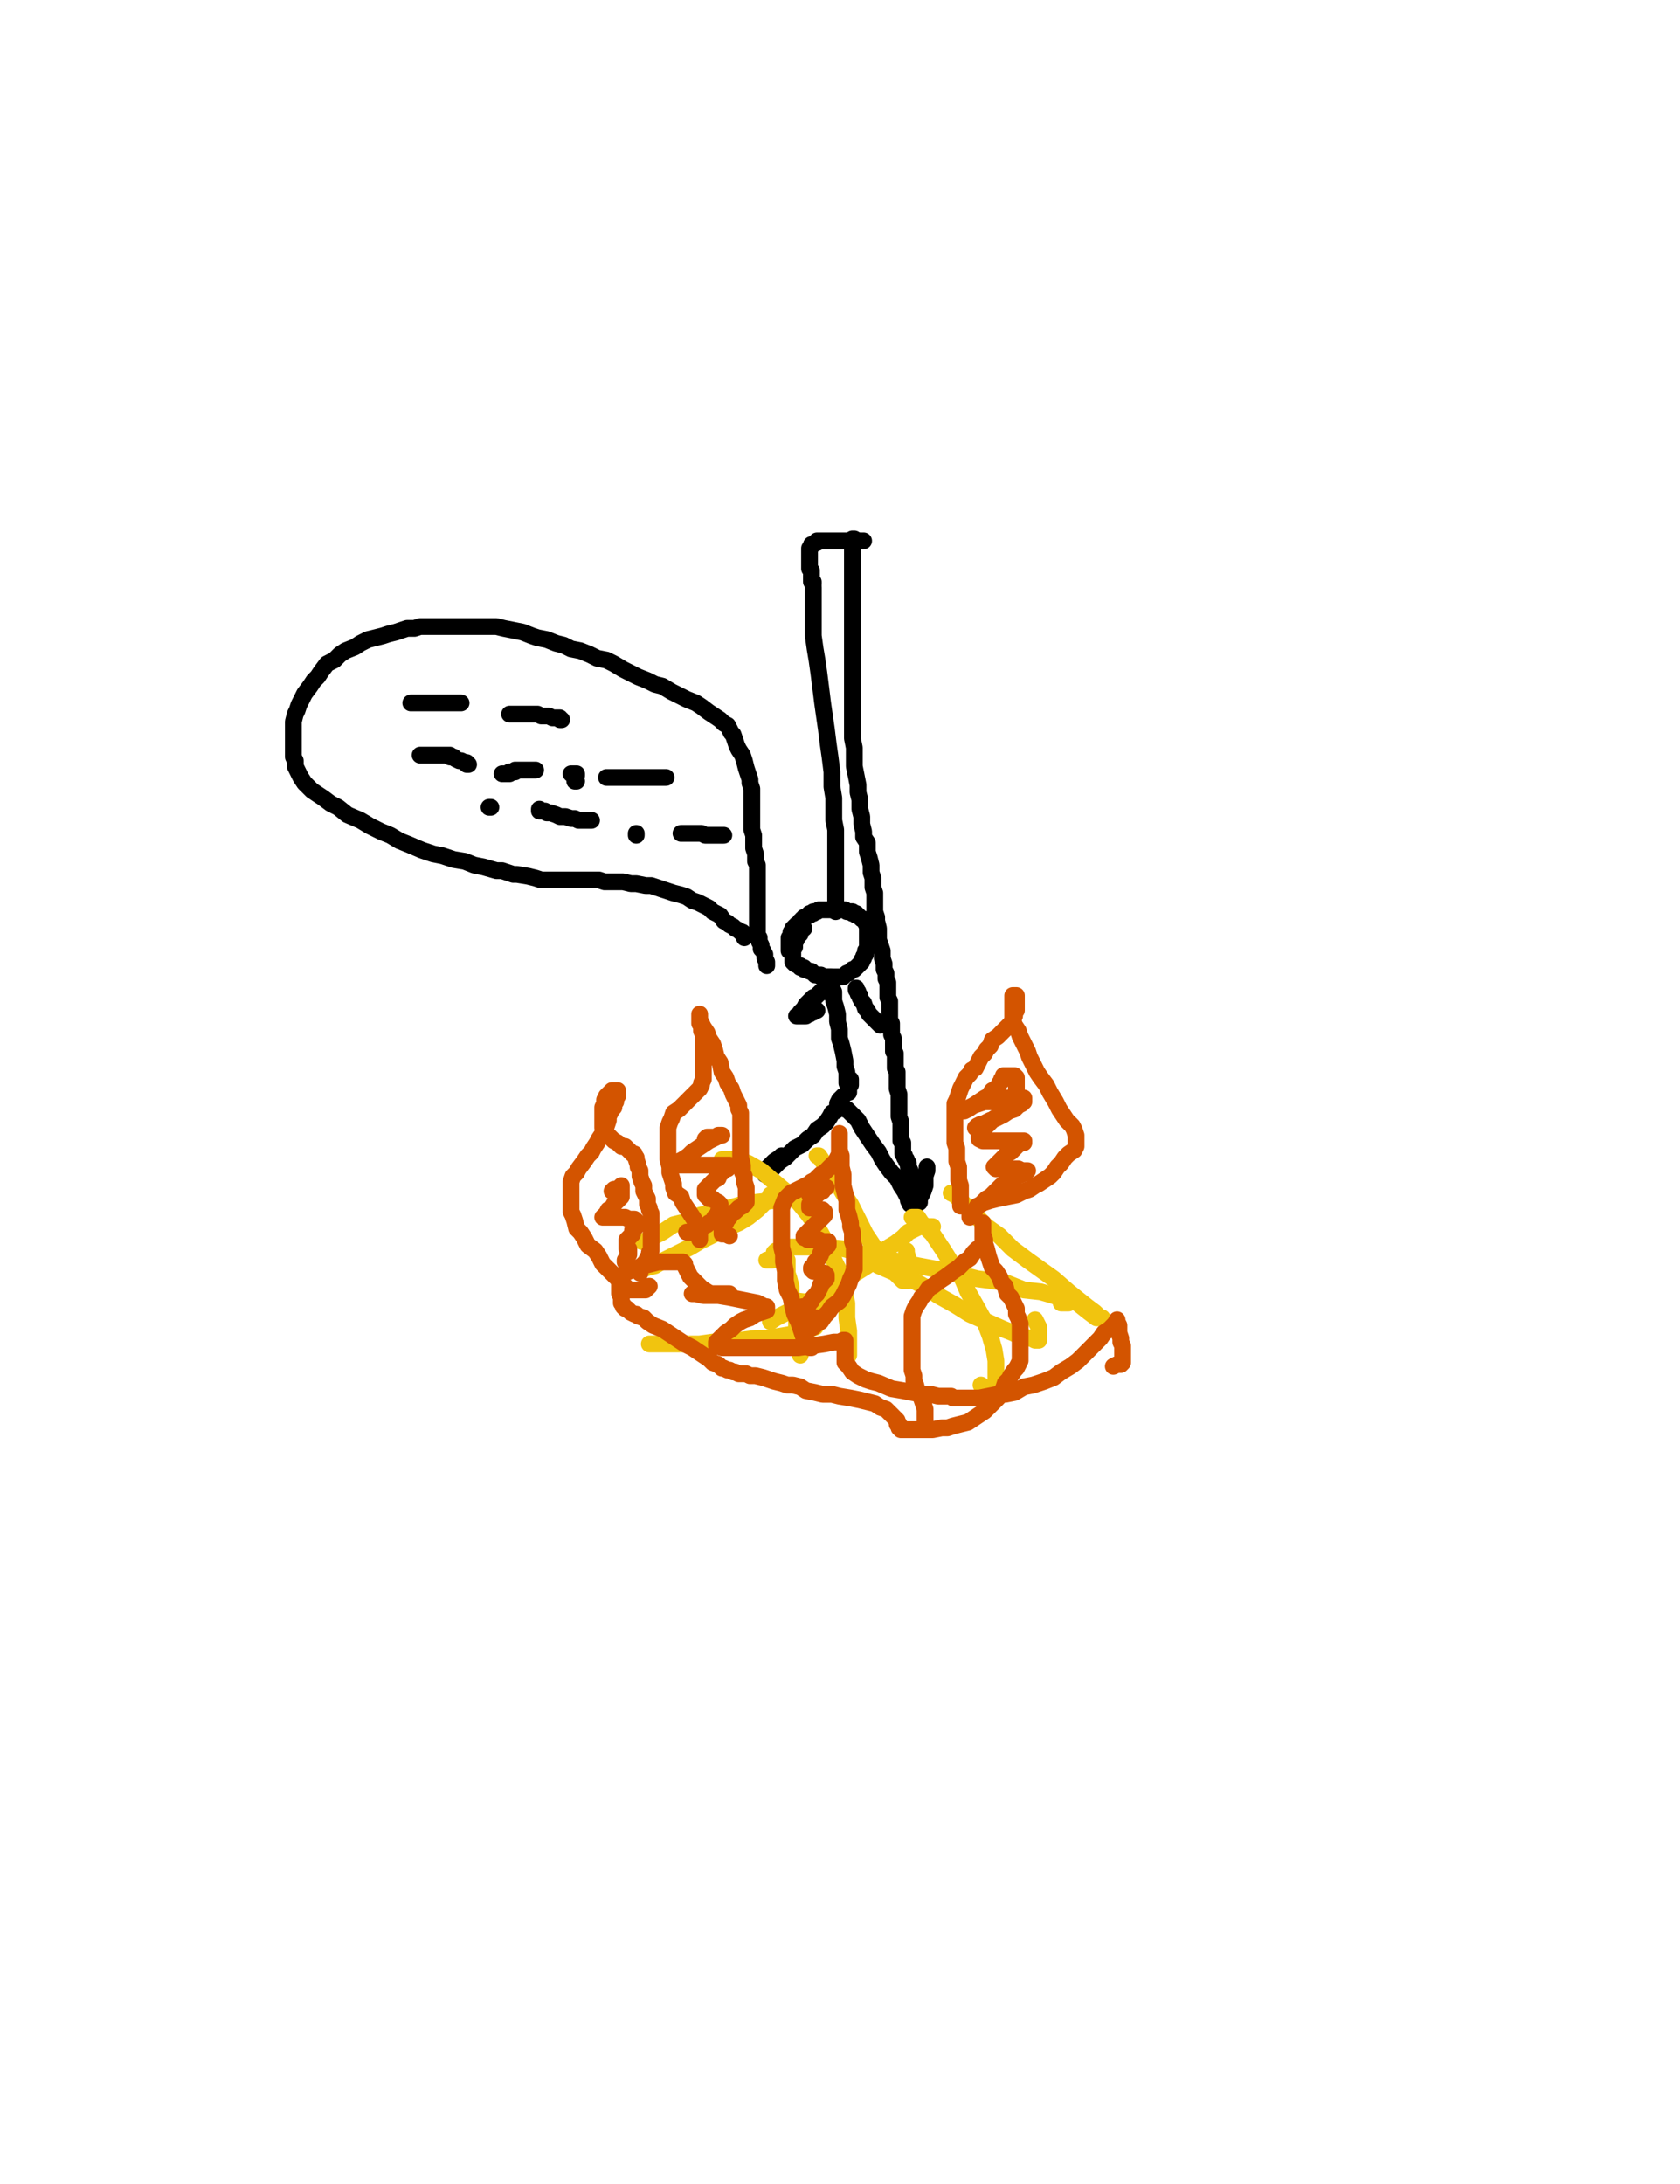 <?xml version="1.0" encoding="utf-8" ?>
<svg baseProfile="full" height="520" version="1.1" width="400" xmlns="http://www.w3.org/2000/svg" xmlns:ev="http://www.w3.org/2001/xml-events" xmlns:xlink="http://www.w3.org/1999/xlink"><defs><style type="text/css"><![CDATA[.path {fill: none; stroke-linejoin: round; stroke-linecap: round;}]]></style></defs><path class="path" d="M 191.42 221.05 L 190.98 221.05 L 190.54 221.50 L 190.54 221.94 L 190.54 222.38 L 189.65 222.83 L 189.65 223.27 L 189.65 223.71 L 189.20 224.16 L 189.20 224.60 L 189.20 225.05 L 189.20 225.49 L 188.76 225.93 L 188.76 226.38 L 188.76 226.82 L 188.76 227.26 L 188.76 227.71 L 188.76 228.15 L 188.76 228.60 L 188.76 229.04 L 189.20 229.48 L 190.09 229.93 L 190.54 229.93 L 190.54 230.37 L 190.98 230.37 L 191.42 230.37 L 191.42 230.81 L 191.87 230.81 L 192.75 231.26 L 193.20 231.26 L 193.64 231.70 L 194.08 232.14 L 194.53 232.14 L 194.97 232.14 L 195.42 232.14 L 195.42 232.59 L 195.86 232.59 L 196.30 232.59 L 196.75 232.59 L 197.19 232.59 L 197.63 232.59 L 198.08 232.59 L 198.52 232.59 L 198.97 232.59 L 199.41 232.59 L 199.85 232.59 L 200.74 232.59 L 201.18 232.14 L 201.63 231.70 L 202.07 231.70 L 202.51 231.26 L 202.96 230.81 L 203.40 230.81 L 203.85 230.37 L 204.29 229.93 L 204.73 229.48 L 205.18 229.04 L 205.18 228.60 L 205.62 228.15 L 205.62 227.71 L 206.06 227.26 L 206.06 226.82 L 206.06 226.38 L 206.51 225.93 L 206.51 225.49 L 206.51 225.05 L 206.51 224.60 L 206.51 224.16 L 206.51 223.71 L 206.51 222.83 L 206.51 222.38 L 206.51 221.94 L 206.51 221.50 L 206.51 221.05 L 206.51 220.61 L 206.06 219.72 L 206.06 219.28 L 205.62 218.83 L 205.18 218.83 L 204.73 218.39 L 204.29 217.95 L 203.85 217.95 L 203.85 217.50 L 203.40 217.50 L 202.96 217.50 L 202.96 217.06 L 202.51 217.06 L 202.07 217.06 L 201.63 217.06 L 201.18 216.62 L 200.74 216.62 L 200.30 216.62 L 199.85 216.62 L 199.41 216.62 L 198.97 216.62 L 198.52 216.62 L 198.08 216.62 L 197.63 216.62 L 197.19 216.62 L 196.75 216.62 L 196.30 216.62 L 195.86 216.62 L 195.42 216.62 L 194.97 216.62 L 194.53 217.06 L 194.08 217.06 L 193.64 217.06 L 193.64 217.50 L 193.20 217.50 L 192.75 217.50 L 192.75 217.95 L 192.31 217.95 L 191.87 218.39 L 191.42 218.39 L 191.42 218.83 L 190.98 218.83 L 190.98 219.28 L 190.54 219.28 L 190.54 220.17 L 189.65 220.17 L 189.65 220.61 L 189.20 220.61 L 189.20 221.05 L 188.76 221.05 L 188.76 221.50 L 188.76 221.94 L 188.32 221.94 L 188.32 222.38 L 188.32 222.83 L 187.87 223.27 L 187.87 223.71 L 187.87 224.16 L 187.87 224.60 L 187.87 225.05 L 187.87 225.49 L 187.87 225.93 L 187.87 226.38" stroke="#000000" stroke-width="4" /><path class="path" d="M 197.19 232.59 L 197.63 232.59 L 197.63 233.03 L 198.08 233.48 L 198.08 234.36 L 198.08 235.25 L 198.52 236.14 L 198.52 237.03 L 198.52 238.36 L 198.97 239.69 L 199.41 241.46 L 199.41 243.24 L 199.85 245.01 L 199.85 247.23 L 200.30 248.56 L 200.74 250.34 L 201.18 252.55 L 201.18 253.89 L 201.63 255.22 L 201.63 256.55 L 201.63 257.88 L 202.07 258.77 L 202.07 259.21 L 202.07 259.65 L 202.07 260.10 L 202.07 259.65 L 202.07 258.77 L 202.51 258.32 L 202.51 257.43 L 202.51 256.99" stroke="#000000" stroke-width="4" /><path class="path" d="M 198.08 236.14 L 197.63 236.14 L 197.19 236.14 L 196.75 236.14 L 196.30 236.14 L 195.86 236.14 L 195.42 236.14 L 194.97 236.58 L 194.53 237.03 L 194.08 237.47 L 193.64 237.47 L 193.20 237.91 L 192.75 238.36 L 192.31 238.80 L 191.87 239.24 L 191.42 240.13 L 190.98 240.57 L 190.54 241.02 L 190.54 241.46 L 189.65 241.91 L 190.09 241.91 L 190.54 241.91 L 190.98 241.91 L 191.42 241.91 L 191.87 241.91 L 192.31 241.46 L 192.75 241.46 L 193.20 241.02 L 193.64 241.02 L 194.53 240.57" stroke="#000000" stroke-width="4" /><path class="path" d="M 203.85 235.25 L 203.85 235.69 L 204.29 236.14 L 204.29 236.58 L 204.73 237.03 L 204.73 237.47 L 205.18 238.36 L 205.62 238.80 L 206.06 240.13 L 206.51 240.57 L 206.95 241.46 L 207.84 242.35 L 208.28 242.79 L 208.73 243.24 L 209.17 243.68 L 209.61 244.12" stroke="#000000" stroke-width="4" /><path class="path" d="M 200.74 260.98 L 200.30 261.43 L 199.85 261.87 L 199.41 262.76 L 199.41 263.65 L 198.97 264.53 L 198.08 264.98 L 197.63 265.86 L 196.75 267.20 L 195.86 268.08 L 194.53 268.97 L 193.64 270.30 L 192.31 271.19 L 190.98 272.52 L 189.20 273.41 L 187.87 274.74 L 186.99 275.63 L 185.65 276.51 L 184.77 277.40 L 183.88 278.29 L 182.99 278.73 L 182.55 279.18 L 182.11 279.62 L 182.11 278.73 L 182.55 278.29 L 183.44 277.40 L 184.32 276.51 L 185.65 275.63 L 186.10 275.18" stroke="#000000" stroke-width="4" /><path class="path" d="M 201.18 264.09 L 201.63 264.09 L 202.07 264.53 L 202.51 264.98 L 202.96 265.42 L 203.40 265.86 L 204.29 266.75 L 204.73 267.64 L 205.18 268.53 L 206.06 269.86 L 206.95 271.19 L 207.84 272.52 L 209.17 274.30 L 210.06 276.07 L 210.94 277.40 L 212.28 279.18 L 213.61 280.51 L 214.49 282.28 L 215.38 283.61 L 215.83 284.50 L 216.27 285.39 L 216.27 285.83 L 216.71 286.72 L 216.71 285.83 L 216.71 284.94 L 216.71 284.06" stroke="#000000" stroke-width="4" /><path class="path" d="M 193.64 139.86 L 193.64 140.75 L 193.64 141.63 L 193.64 142.52 L 193.64 143.41 L 193.64 145.18 L 193.64 146.96 L 193.64 148.73 L 193.64 151.39 L 194.08 154.50 L 194.53 157.16 L 194.97 160.27 L 195.42 163.82 L 195.86 167.37 L 196.30 170.47 L 196.75 173.58 L 197.19 177.13 L 197.63 180.23 L 198.08 183.78 L 198.08 187.33 L 198.52 189.99 L 198.52 192.66 L 198.52 195.32 L 198.97 197.54 L 198.97 200.20 L 198.97 202.42 L 198.97 204.64 L 198.97 206.41 L 198.97 207.74 L 198.97 209.52 L 198.97 210.85 L 198.97 212.18 L 198.97 213.07 L 198.97 213.95 L 198.97 214.84 L 198.97 215.28 L 198.97 215.73 L 198.97 216.17 L 198.97 216.62 L 198.97 217.06 L 198.97 216.62 L 198.97 216.17" stroke="#000000" stroke-width="4" /><path class="path" d="M 203.40 128.32 L 202.96 128.32 L 202.96 128.77 L 202.96 129.65 L 202.96 130.54 L 202.96 131.43 L 202.96 132.32 L 202.96 134.09 L 202.96 135.86 L 202.96 137.20 L 202.96 138.97 L 202.96 140.75 L 202.96 142.52 L 202.96 144.74 L 202.96 146.96 L 202.96 148.73 L 202.96 151.39 L 202.96 154.06 L 202.96 156.72 L 202.96 159.38 L 202.96 162.04 L 202.96 164.70 L 202.96 167.37 L 202.96 170.47 L 202.96 172.69 L 202.96 175.80 L 203.40 178.02 L 203.40 180.23 L 203.40 182.45 L 203.85 184.67 L 204.29 186.89 L 204.29 188.66 L 204.73 190.44 L 204.73 192.66 L 205.18 194.43 L 205.18 196.21 L 205.62 197.98 L 205.62 199.31 L 206.51 200.64 L 206.51 202.86 L 206.95 204.19 L 207.40 205.97 L 207.40 207.74 L 207.84 209.07 L 207.84 211.29 L 208.28 212.62 L 208.28 213.95 L 208.28 214.84 L 208.28 216.17 L 208.28 217.06 L 208.73 218.39 L 208.73 219.28 L 209.17 221.05 L 209.17 222.38 L 209.17 223.71 L 209.61 225.05 L 210.06 226.38 L 210.06 228.15 L 210.50 229.48 L 210.50 230.81 L 210.94 231.70 L 210.94 233.03 L 211.39 233.92 L 211.39 235.25 L 211.39 236.14 L 211.39 236.58 L 211.39 237.47 L 211.83 238.36 L 211.83 239.24 L 211.83 239.69 L 211.83 240.57 L 211.83 241.02 L 211.83 241.91 L 211.83 242.79 L 212.28 243.68 L 212.28 244.12 L 212.28 245.01 L 212.28 245.90 L 212.28 246.34 L 212.72 247.23 L 212.72 247.67 L 212.72 248.56 L 212.72 249.00 L 212.72 249.45 L 212.72 250.34 L 213.16 250.78 L 213.16 251.22 L 213.16 251.67 L 213.16 252.11 L 213.16 252.55 L 213.16 253.00 L 213.16 253.89 L 213.16 254.33 L 213.61 255.22 L 213.61 255.66 L 213.61 256.99 L 213.61 258.32 L 213.61 259.21 L 214.05 260.54 L 214.05 261.43 L 214.05 262.32 L 214.05 263.65 L 214.05 264.53 L 214.05 265.42 L 214.05 265.86 L 214.49 267.20 L 214.49 267.64 L 214.49 268.53 L 214.49 269.41 L 214.49 269.86 L 214.49 270.75 L 214.49 271.19 L 214.49 271.63 L 214.94 272.08 L 214.94 272.52 L 214.94 272.96 L 214.94 273.41 L 214.94 273.85 L 214.94 274.30 L 214.94 274.74 L 215.38 275.18 L 215.38 275.63 L 215.83 276.07 L 215.83 276.51 L 216.27 276.96 L 216.27 277.84 L 216.71 278.73 L 216.71 279.18 L 217.16 279.62 L 217.16 281.39 L 217.60 281.84 L 217.60 282.73 L 218.04 283.17 L 218.04 284.06 L 218.04 284.94 L 218.49 285.39 L 218.49 285.83 L 218.49 286.27 L 218.93 286.27 L 218.93 285.39 L 219.38 284.50 L 219.82 283.61 L 220.26 282.28 L 220.26 280.06 L 220.71 278.73 L 220.71 277.84" stroke="#000000" stroke-width="4" /><path class="path" d="M 193.64 138.97 L 193.64 138.53 L 193.20 138.53 L 193.20 138.08 L 193.20 137.64 L 193.20 137.20 L 193.20 136.75 L 193.20 136.31 L 193.20 135.86 L 192.75 135.42 L 192.75 134.98 L 192.75 134.09 L 192.75 133.65 L 192.75 133.20 L 192.75 132.76 L 192.75 132.32 L 192.75 131.87 L 192.75 131.43 L 192.75 130.98 L 192.75 130.54 L 193.20 130.10 L 193.20 129.65 L 193.64 129.65 L 194.08 129.21 L 194.53 129.21 L 194.53 128.77 L 195.42 128.77 L 195.86 128.77 L 196.30 128.77 L 196.75 128.77 L 197.63 128.77 L 198.08 128.77 L 198.97 128.77 L 199.41 128.77 L 200.30 128.77 L 200.74 128.77 L 201.18 128.77 L 201.63 128.77 L 202.07 128.77 L 202.51 128.77 L 202.96 128.77 L 203.40 128.77 L 203.85 128.77 L 204.29 128.77 L 204.73 128.77 L 205.18 128.77 L 205.62 128.77" stroke="#000000" stroke-width="4" /><path class="path" d="M 183.44 284.50 L 183.88 284.50 L 183.44 284.94 L 182.55 285.83 L 181.66 286.72 L 180.33 288.05 L 178.11 289.82 L 175.89 291.16 L 172.79 292.49 L 170.13 293.82 L 166.58 295.59 L 164.36 296.92 L 160.81 298.70 L 158.15 300.03 L 155.93 301.36 L 154.15 301.80 L 152.82 302.25 L 151.93 302.25 L 151.49 302.25" stroke="#f1c40f" stroke-width="4" /><path class="path" d="M 171.90 276.07 L 175.45 276.07 L 178.11 276.96 L 181.22 278.73 L 184.32 281.39 L 186.99 283.61 L 190.09 286.27 L 192.31 288.94 L 194.53 292.04 L 196.30 295.15 L 198.08 299.14 L 199.85 302.69 L 200.74 306.68 L 201.63 310.23 L 201.63 313.78 L 202.07 316.89 L 202.07 319.55 L 202.07 321.33 L 202.07 322.66 L 201.63 319.99" stroke="#f1c40f" stroke-width="4" /><path class="path" d="M 194.53 275.18 L 194.97 275.18 L 195.86 276.51 L 197.19 278.29 L 198.97 280.95 L 200.74 284.06 L 202.51 286.72 L 204.29 290.27 L 206.06 293.82 L 207.84 296.48 L 209.61 298.70 L 211.39 301.36 L 212.72 302.69 L 214.05 304.02 L 214.94 304.91 L 215.38 304.91 L 215.83 304.91 L 216.27 304.91 L 216.27 303.58 L 216.27 301.36 L 216.27 300.03 L 215.83 298.25 L 215.83 297.81" stroke="#f1c40f" stroke-width="4" /><path class="path" d="M 186.54 285.83 L 184.32 285.83 L 179.89 286.27 L 176.78 286.72 L 173.68 287.61 L 170.13 288.49 L 166.58 289.38 L 163.91 290.71 L 160.36 291.60 L 157.70 293.37 L 155.93 294.26 L 154.15 295.15 L 153.27 295.59 L 152.82 295.59" stroke="#f1c40f" stroke-width="4" /><path class="path" d="M 190.09 309.79 L 193.64 310.23 L 195.42 310.68 L 196.75 311.12 L 196.75 311.56 L 196.75 312.01 L 196.75 312.45 L 196.30 313.34 L 195.42 313.78 L 194.97 314.67 L 194.08 316.00 L 192.75 316.45 L 191.42 316.89 L 189.65 317.33 L 187.87 317.78 L 185.21 318.22 L 182.55 318.66 L 179.89 318.66 L 176.34 319.11 L 173.23 319.55 L 169.68 319.55 L 166.58 319.99 L 163.03 319.99 L 159.92 319.99 L 157.26 319.99 L 155.04 319.99 L 154.60 319.99" stroke="#f1c40f" stroke-width="4" /><path class="path" d="M 182.55 300.03 L 183.88 300.03 L 185.65 299.59 L 186.54 299.59 L 186.99 299.59 L 187.43 300.03 L 187.43 301.80 L 187.43 303.13 L 187.87 304.47 L 188.32 306.24 L 188.32 308.02 L 188.76 310.23 L 189.20 311.56 L 189.65 313.78 L 189.65 316.00 L 190.09 317.78 L 190.09 319.55 L 190.54 320.88 L 190.54 321.77 L 190.54 322.21 L 190.54 322.66" stroke="#f1c40f" stroke-width="4" /><path class="path" d="M 184.32 298.25 L 184.77 297.81 L 186.10 297.81 L 188.32 296.92 L 190.09 296.92 L 192.31 296.92 L 196.30 296.92 L 201.18 297.37 L 205.62 298.70 L 212.28 300.03 L 218.49 301.36 L 225.59 302.69 L 232.69 304.47 L 239.34 305.35 L 243.78 307.13 L 247.77 307.57 L 250.88 308.46 L 253.10 309.35 L 253.98 309.79 L 254.43 309.79 L 254.43 310.23 L 253.10 310.23 L 252.65 310.23" stroke="#f1c40f" stroke-width="4" /><path class="path" d="M 217.16 289.82 L 217.60 289.82 L 218.49 289.82 L 219.38 291.16 L 220.71 292.49 L 222.04 293.82 L 223.81 296.48 L 224.70 297.81 L 226.92 301.36 L 229.14 304.47 L 230.47 307.57 L 232.24 310.68 L 234.46 314.67 L 235.79 318.22 L 236.68 321.33 L 237.12 323.99 L 237.12 327.09 L 237.12 329.31 L 237.12 330.20 L 237.12 331.09 L 236.24 331.09 L 234.46 330.64 L 233.57 329.76" stroke="#f1c40f" stroke-width="4" /><path class="path" d="M 209.17 301.36 L 212.28 302.69 L 214.94 303.58 L 217.60 304.91 L 220.71 306.68 L 223.37 308.46 L 227.36 310.68 L 230.91 312.90 L 234.90 314.67 L 238.90 316.45 L 241.12 317.33 L 242.89 318.22 L 245.55 318.66 L 246.44 319.11 L 247.33 319.11 L 247.33 318.66 L 247.33 317.33 L 247.33 316.00 L 246.44 314.23" stroke="#f1c40f" stroke-width="4" /><path class="path" d="M 226.47 284.06 L 227.36 284.50 L 228.69 285.83 L 230.91 288.05 L 232.69 289.82 L 234.90 292.04 L 238.01 294.26 L 241.12 297.37 L 244.67 300.03 L 247.77 302.25 L 250.88 304.47 L 254.43 307.57 L 256.64 309.35 L 258.86 311.12 L 260.64 312.45 L 261.53 313.34 L 261.97 313.78 L 262.41 313.78 L 261.08 313.78 L 259.31 312.45 L 257.09 310.68 L 254.87 308.90 L 252.65 307.13" stroke="#f1c40f" stroke-width="4" /><path class="path" d="M 222.04 292.04 L 220.71 292.04 L 218.93 292.04 L 218.04 292.49 L 216.27 293.37 L 214.94 294.70 L 213.16 296.04 L 210.94 297.37 L 208.73 299.59 L 206.51 301.36 L 202.96 303.58 L 199.85 305.35 L 197.63 307.13 L 194.53 308.90 L 190.54 310.68 L 187.43 312.45 L 184.77 313.78 L 183.44 314.67" stroke="#f1c40f" stroke-width="4" /><path class="path" d="M 154.60 306.24 L 154.15 306.68 L 153.71 306.68 L 153.71 307.13 L 153.27 307.13 L 152.82 307.13 L 152.38 307.13 L 151.93 307.13 L 151.49 307.13 L 151.05 307.13 L 150.60 307.13 L 149.72 307.13 L 149.27 306.68 L 148.39 305.80 L 147.50 304.91 L 146.17 303.58 L 145.28 302.69 L 143.50 300.92 L 142.62 299.14 L 141.73 297.81 L 139.96 296.48 L 139.07 294.70 L 138.18 293.37 L 137.29 292.49 L 136.85 290.71 L 136.41 289.38 L 135.96 288.49 L 135.96 287.16 L 135.96 285.83 L 135.96 284.50 L 135.96 283.61 L 135.96 282.73 L 135.96 281.39 L 136.41 280.06 L 137.29 279.18 L 137.74 278.29 L 139.07 276.51 L 139.96 275.18 L 140.84 274.30 L 141.29 273.41 L 142.17 272.08 L 142.62 271.19 L 143.50 269.86 L 143.95 268.97 L 144.39 268.08 L 144.84 266.75 L 144.84 265.86 L 145.28 264.98 L 145.72 264.09 L 146.17 263.65 L 146.17 262.76 L 146.61 262.32 L 146.61 261.43 L 147.05 260.98 L 147.05 260.54 L 147.05 260.10 L 147.05 259.65 L 146.61 259.65 L 146.17 259.65 L 145.72 259.65 L 145.28 260.10 L 144.84 260.54 L 144.39 260.98 L 143.95 261.87 L 143.95 262.76 L 143.50 263.65 L 143.50 264.53 L 143.50 265.42 L 143.50 266.31 L 143.50 267.20 L 143.50 267.64 L 143.50 268.53 L 143.95 269.41 L 144.39 269.86 L 145.28 270.75 L 145.72 271.19 L 146.17 271.63 L 147.05 272.08 L 147.50 272.52 L 147.94 272.96 L 148.83 272.96 L 149.27 273.41 L 149.72 273.85 L 150.16 274.30 L 150.60 274.74 L 151.05 274.74 L 151.05 275.18 L 151.49 275.63 L 151.49 276.07 L 151.93 277.40 L 151.93 277.84 L 152.38 278.73 L 152.38 279.18 L 152.38 280.06 L 152.82 281.39 L 153.27 282.28 L 153.27 283.61 L 153.71 284.50 L 154.15 285.39 L 154.15 286.72 L 154.60 287.61 L 154.60 288.05 L 155.04 288.94 L 155.04 289.82 L 155.04 290.27 L 155.04 291.16 L 155.04 292.04 L 155.04 292.93 L 155.04 293.82 L 155.04 294.70 L 155.04 295.59 L 155.04 296.04 L 155.04 296.92 L 155.04 297.81 L 154.60 298.25 L 154.60 298.70 L 154.15 299.59 L 153.71 300.47 L 153.27 300.92 L 152.82 301.36 L 152.82 301.80 L 152.38 302.25 L 152.38 302.69 L 152.38 303.13" stroke="#d35400" stroke-width="4" /><path class="path" d="M 166.58 295.15 L 166.58 294.26 L 166.58 293.82 L 166.58 292.93 L 166.13 292.04 L 165.25 290.27 L 164.36 288.94 L 163.47 287.61 L 162.58 286.27 L 162.14 284.94 L 160.81 284.06 L 160.36 282.73 L 160.36 281.84 L 159.92 280.51 L 159.48 279.18 L 159.48 277.84 L 159.03 276.07 L 159.03 274.74 L 159.03 272.96 L 159.03 272.08 L 159.03 270.75 L 159.03 269.41 L 159.03 268.53 L 159.48 267.20 L 159.92 266.31 L 160.36 264.98 L 161.70 264.09 L 162.58 263.20 L 163.03 262.76 L 163.91 261.87 L 164.80 260.98 L 165.25 260.54 L 166.13 259.65 L 166.58 259.21 L 167.02 258.32 L 167.02 257.88 L 167.46 256.99 L 167.46 256.10 L 167.46 255.66 L 167.46 254.77 L 167.46 253.44 L 167.46 252.55 L 167.46 251.67 L 167.46 251.22 L 167.46 249.89 L 167.46 249.00 L 167.46 248.12 L 167.46 247.23 L 167.46 246.34 L 167.02 245.46 L 167.02 245.01 L 167.02 244.12 L 166.58 243.68 L 166.58 243.24 L 166.58 242.79 L 166.58 242.35 L 166.58 241.91 L 166.58 241.46 L 166.58 241.91 L 166.58 242.79 L 167.02 243.68 L 167.46 244.57 L 168.35 245.90 L 168.79 247.23 L 169.68 248.56 L 170.13 249.89 L 170.57 251.67 L 171.46 253.00 L 171.90 255.22 L 172.79 256.55 L 173.23 257.88 L 174.12 259.21 L 174.56 260.54 L 175.01 261.43 L 175.45 262.32 L 175.89 263.20 L 175.89 263.65 L 175.89 264.09 L 176.34 264.98 L 176.34 265.42 L 176.34 266.31 L 176.34 267.20 L 176.34 267.64 L 176.34 268.53 L 176.34 269.41 L 176.34 270.75 L 176.34 271.63 L 176.34 272.96 L 176.34 274.30 L 176.34 275.63 L 176.78 277.40 L 176.78 279.18 L 177.22 280.06 L 177.22 281.39 L 177.67 282.73 L 177.67 284.06 L 177.67 284.50 L 177.67 285.39 L 177.67 285.83 L 177.67 286.27 L 177.22 286.72 L 176.78 287.16 L 175.89 287.61 L 175.45 288.05 L 175.01 288.49 L 174.12 288.94 L 173.68 289.82 L 173.23 290.27 L 172.79 291.16 L 172.34 291.60 L 172.34 292.04 L 171.90 292.49 L 171.90 292.93 L 171.90 293.37 L 171.90 293.82 L 172.79 293.82 L 173.68 294.26" stroke="#d35400" stroke-width="4" /><path class="path" d="M 228.69 287.16 L 228.69 286.72 L 228.69 285.39 L 228.69 283.61 L 228.69 282.28 L 228.25 280.95 L 228.25 279.18 L 228.25 277.84 L 227.81 276.51 L 227.81 274.74 L 227.81 273.41 L 227.36 272.08 L 227.36 270.75 L 227.36 269.41 L 227.36 268.08 L 227.36 266.75 L 227.36 265.42 L 227.36 264.09 L 227.36 262.76 L 227.81 261.87 L 228.25 260.54 L 228.69 259.21 L 229.14 258.32 L 229.58 257.43 L 230.02 256.55 L 230.91 255.66 L 231.35 254.77 L 232.24 254.33 L 232.69 253.44 L 233.13 252.55 L 233.57 251.67 L 234.46 250.78 L 234.90 249.89 L 235.79 249.00 L 236.24 247.67 L 237.57 246.79 L 238.45 245.90 L 239.34 245.01 L 239.78 244.57 L 240.67 243.68 L 241.12 242.79 L 241.56 241.91 L 241.56 241.02 L 242.00 240.57 L 242.00 239.69 L 242.00 239.24 L 242.00 238.80 L 242.00 238.36 L 242.00 237.47 L 242.00 237.03 L 241.56 237.03 L 241.12 237.03 L 241.12 237.91 L 241.12 238.36 L 241.12 238.80 L 241.12 239.69 L 241.12 240.57 L 241.12 241.46 L 241.12 242.79 L 241.56 244.12 L 242.45 245.46 L 242.89 246.79 L 243.78 248.56 L 244.67 250.34 L 245.11 251.67 L 246.00 253.44 L 246.88 255.22 L 247.77 256.55 L 249.10 258.32 L 249.99 260.10 L 251.32 262.32 L 252.21 264.09 L 253.10 265.42 L 253.98 266.75 L 255.31 268.08 L 255.76 268.97 L 256.20 270.30 L 256.20 270.75 L 256.20 271.63 L 256.20 272.08 L 256.20 272.96 L 255.76 273.85 L 254.43 274.74 L 253.54 275.63 L 252.65 276.96 L 251.76 277.84 L 250.88 279.18 L 249.99 280.06 L 248.66 280.95 L 247.33 281.84 L 246.44 282.28 L 245.11 283.17 L 243.78 283.61 L 242.00 284.50 L 239.78 284.94 L 237.57 285.39 L 235.79 285.83 L 234.46 286.27" stroke="#d35400" stroke-width="4" /><path class="path" d="M 193.20 320.88 L 192.75 320.88 L 192.31 320.44 L 191.87 319.99 L 191.42 318.66 L 190.98 317.33 L 190.54 316.00 L 190.09 314.67 L 189.20 312.90 L 188.76 311.12 L 188.32 308.90 L 187.43 307.13 L 186.99 304.91 L 186.99 302.69 L 186.54 300.47 L 186.54 298.70 L 186.10 296.92 L 186.10 295.15 L 186.10 292.93 L 186.10 291.60 L 186.10 289.82 L 186.10 288.49 L 186.10 287.61 L 186.99 285.39 L 187.43 284.94 L 188.32 284.06 L 189.20 283.61 L 190.09 283.17 L 190.98 282.73 L 191.87 282.28 L 192.75 281.84 L 193.20 281.39 L 194.08 280.95 L 194.53 280.51 L 194.97 280.06 L 195.42 279.62 L 195.86 279.62 L 196.30 279.18 L 197.19 278.29 L 197.63 277.84 L 198.52 276.96 L 198.97 276.51 L 199.41 275.63 L 199.85 274.74 L 199.85 273.41 L 199.85 272.96 L 199.85 272.08 L 199.85 271.19 L 199.85 270.75 L 199.85 270.30 L 199.85 269.86 L 199.85 270.30 L 199.85 271.19 L 199.85 272.08 L 199.85 272.96 L 199.85 273.85 L 200.30 275.18 L 200.30 276.51 L 200.30 277.84 L 200.74 279.62 L 200.74 280.95 L 200.74 282.28 L 201.18 284.06 L 201.63 285.83 L 201.63 288.05 L 202.07 289.38 L 202.51 291.16 L 202.51 292.04 L 202.96 293.37 L 202.96 294.26 L 202.96 295.59 L 203.40 296.92 L 203.40 297.81 L 203.40 298.70 L 203.40 299.59 L 203.40 300.47 L 203.40 301.36 L 203.40 302.25 L 202.96 303.58 L 202.51 304.47 L 202.07 305.80 L 201.18 307.57 L 200.74 308.46 L 199.85 309.79 L 198.08 311.12 L 197.19 312.45 L 196.30 313.34 L 195.42 314.67 L 194.53 315.11 L 193.64 316.00 L 192.75 316.45 L 192.31 316.89 L 191.87 317.33 L 191.42 317.33 L 191.42 316.45 L 191.42 315.56 L 191.42 314.67 L 190.98 313.34 L 190.98 311.12" stroke="#d35400" stroke-width="4" /><path class="path" d="M 192.75 284.50 L 193.20 284.06 L 193.64 284.06 L 194.08 283.17 L 194.53 283.17 L 194.97 283.17 L 195.42 282.73 L 195.86 282.73 L 196.30 282.73 L 196.75 282.73 L 196.30 282.73 L 195.86 283.61 L 194.97 284.06 L 194.53 284.50 L 194.08 284.94 L 193.20 285.83 L 193.20 286.27 L 192.75 286.72 L 192.75 287.16 L 192.75 287.61 L 193.20 287.61 L 193.64 287.61 L 194.53 288.05 L 194.97 288.05 L 195.42 288.05 L 195.86 288.05 L 196.30 288.49 L 196.30 288.94 L 196.30 289.38 L 195.86 289.82 L 195.42 290.27 L 194.97 290.71 L 194.53 291.16 L 194.08 291.60 L 193.64 292.04 L 193.20 292.49 L 192.75 292.93 L 192.31 293.37 L 191.87 293.82 L 191.87 294.26 L 191.42 294.26 L 191.42 294.70 L 191.87 294.70 L 192.31 295.15 L 193.20 295.15 L 194.08 295.15 L 194.97 295.15 L 195.86 295.59 L 196.75 295.59 L 197.19 295.59 L 197.19 296.04 L 197.19 296.48 L 196.75 296.92 L 196.30 297.37 L 195.86 297.81 L 195.42 298.25 L 195.42 298.70 L 194.97 299.59 L 194.53 300.03 L 194.08 300.47 L 194.08 300.92 L 193.64 301.36 L 193.64 301.80 L 193.20 301.80 L 193.20 302.25 L 193.64 302.69 L 194.53 302.69 L 194.97 303.13 L 195.86 303.13 L 196.30 303.13 L 196.75 303.58 L 196.75 304.02 L 196.75 304.47 L 196.30 304.91 L 195.86 305.35 L 195.42 305.80 L 195.42 306.24 L 194.97 307.13 L 194.53 308.02 L 194.08 308.46 L 193.64 308.90 L 193.20 309.79 L 192.75 310.23 L 192.31 311.12 L 191.87 312.01 L 191.87 312.90 L 191.87 313.34 L 191.87 313.78 L 191.87 314.23 L 192.31 314.23 L 192.75 314.23 L 194.08 314.23 L 194.53 313.78" stroke="#d35400" stroke-width="4" /><path class="path" d="M 232.24 268.53 L 232.69 268.08 L 233.57 267.64 L 234.02 267.64 L 234.90 267.20 L 235.79 266.75 L 237.12 266.31 L 238.01 265.86 L 238.90 265.42 L 240.23 264.53 L 241.56 264.09 L 242.45 263.20 L 243.33 262.76 L 243.33 262.32 L 243.78 262.32 L 243.78 261.87 L 243.78 261.43 L 243.33 261.43 L 242.89 261.43 L 242.45 261.43 L 241.56 261.43 L 240.67 261.43 L 239.78 261.43 L 238.45 261.43 L 237.12 261.87 L 235.79 262.32 L 234.46 262.32 L 233.13 262.76 L 231.80 263.20 L 230.91 263.65 L 230.02 264.09 L 229.14 264.53 L 228.69 264.53 L 229.58 264.53 L 230.47 264.09 L 231.80 263.20 L 233.13 262.32 L 234.46 261.43 L 235.35 260.98 L 236.24 259.65 L 237.12 259.21 L 237.57 258.77 L 238.01 257.88 L 238.45 257.43 L 238.45 256.99 L 238.90 256.55 L 238.90 256.10 L 239.34 256.10 L 239.78 256.10 L 240.23 256.10 L 240.67 256.10 L 241.12 256.10 L 241.56 256.10 L 242.00 256.55 L 242.00 256.99 L 242.00 257.88 L 242.00 258.32 L 242.00 258.77 L 242.00 259.21 L 242.00 260.54 L 242.00 260.98 L 241.56 261.87 L 240.67 262.76 L 239.78 263.20 L 238.90 264.53 L 238.01 265.42 L 236.68 266.31 L 235.79 267.20 L 234.46 268.53 L 234.02 269.41 L 233.57 269.86 L 233.13 270.30 L 233.13 270.75 L 233.13 271.19 L 234.02 271.63 L 234.90 271.63 L 236.24 271.63 L 237.57 271.63 L 238.90 271.63 L 240.23 271.63 L 241.56 271.63 L 242.89 271.63 L 243.33 271.63 L 243.78 271.63 L 243.78 272.08 L 243.33 272.08 L 242.45 272.52 L 242.00 272.96 L 241.12 273.85 L 240.67 274.30 L 239.78 274.74 L 239.34 275.18 L 238.45 276.07 L 238.01 276.51 L 237.57 276.96 L 237.12 277.40 L 236.68 277.84 L 237.12 278.29 L 238.45 278.29 L 239.78 278.29 L 241.12 278.29 L 242.45 278.29 L 243.33 278.73 L 244.67 278.73 L 244.22 279.18 L 243.33 279.62 L 242.00 280.06 L 241.12 280.95 L 239.78 281.39 L 238.45 282.28 L 237.12 283.61 L 235.79 284.94 L 234.90 285.39 L 233.57 286.72 L 232.69 287.16 L 232.24 288.05 L 231.80 288.49 L 231.35 288.94 L 230.91 288.94 L 230.91 289.38 L 230.91 289.82" stroke="#d35400" stroke-width="4" /><path class="path" d="M 167.91 271.19 L 168.35 270.75 L 168.79 270.75 L 169.24 270.75 L 169.68 270.75 L 170.57 270.75 L 171.01 270.30 L 171.46 270.30 L 171.90 270.30 L 171.46 270.30 L 170.57 270.75 L 169.68 271.19 L 168.79 271.63 L 167.46 272.52 L 166.13 273.41 L 164.80 274.30 L 163.91 275.18 L 162.58 276.07 L 161.70 276.51 L 161.25 276.96 L 161.25 277.40 L 161.70 277.40 L 162.58 277.40 L 163.91 277.40 L 165.25 277.40 L 166.58 277.40 L 168.35 277.40 L 170.13 277.40 L 171.90 277.40 L 172.79 277.40 L 173.68 277.40 L 173.68 277.84 L 173.23 278.29 L 172.79 278.29 L 172.34 278.73 L 171.90 279.18 L 171.01 280.06 L 171.01 280.51 L 170.13 280.95 L 169.68 281.39 L 169.24 281.84 L 168.79 282.28 L 168.35 282.73 L 168.35 283.17 L 167.91 283.17 L 167.91 284.06 L 167.91 284.50 L 168.35 284.94 L 168.79 285.39 L 169.68 285.39 L 170.13 285.83 L 171.01 286.27 L 171.46 286.72 L 171.46 287.16 L 171.46 287.61 L 171.46 288.05 L 171.01 288.49 L 171.01 288.94 L 170.57 289.38 L 170.57 289.82 L 170.13 289.82 L 170.13 290.27 L 169.68 290.71 L 168.79 291.16 L 168.35 291.60 L 167.46 292.04 L 166.58 292.49 L 165.69 292.93 L 164.80 293.37 L 163.91 293.37 L 163.47 293.37" stroke="#d35400" stroke-width="4" /><path class="path" d="M 145.72 283.61 L 146.17 283.17 L 146.61 283.17 L 147.50 282.73 L 147.94 282.28 L 147.94 282.73 L 147.94 283.17 L 147.94 284.50 L 147.94 284.94 L 147.50 285.39 L 146.61 286.27 L 146.17 286.72 L 145.72 287.61 L 144.84 288.05 L 144.39 288.94 L 143.95 289.38 L 143.50 289.82 L 144.39 289.82 L 145.28 289.82 L 146.61 289.82 L 147.50 289.82 L 148.83 289.82 L 149.72 290.27 L 150.60 290.27 L 151.05 290.27 L 151.49 290.71 L 151.49 291.16 L 151.49 291.60 L 151.49 292.04 L 151.05 292.49 L 150.60 292.93 L 150.60 293.82 L 150.16 294.26 L 149.72 294.70 L 149.27 295.15 L 149.27 295.59 L 149.27 296.04 L 149.27 296.48 L 149.27 296.92 L 149.27 297.37 L 149.72 297.37 L 149.72 297.81 L 149.72 298.25 L 149.72 298.70 L 149.27 299.14 L 149.27 299.59 L 148.83 300.03 L 148.83 300.47" stroke="#d35400" stroke-width="4" /><path class="path" d="M 220.26 338.63 L 220.26 338.19 L 220.26 337.74 L 220.26 337.30 L 220.26 336.85 L 220.26 335.52 L 219.82 334.19 L 219.38 332.86 L 218.49 331.53 L 218.04 329.76 L 217.60 328.87 L 217.60 327.54 L 217.16 326.21 L 217.16 325.32 L 217.16 323.99 L 217.16 322.21 L 217.16 321.33 L 217.16 319.55 L 217.16 317.78 L 217.16 316.45 L 217.16 314.67 L 217.16 313.34 L 217.60 312.01 L 218.04 311.12 L 218.93 309.79 L 219.38 308.90 L 220.26 308.02 L 221.15 306.68 L 222.04 306.24 L 223.81 304.91 L 225.14 304.02 L 226.92 302.69 L 228.25 301.80 L 229.58 300.47 L 230.91 299.59 L 231.80 298.25 L 232.69 297.37 L 233.57 296.92 L 234.02 296.04 L 234.02 295.15 L 234.02 294.70 L 234.02 294.26 L 234.02 293.82 L 234.02 293.37 L 234.02 292.93 L 234.02 292.04 L 234.02 291.60 L 234.02 291.16 L 234.02 292.04 L 234.02 292.93 L 234.02 293.82 L 234.46 295.15 L 234.46 296.04 L 234.90 297.37 L 235.35 299.14 L 235.79 300.47 L 236.24 301.80 L 237.12 302.69 L 238.01 304.02 L 238.45 305.35 L 239.34 306.24 L 239.78 308.02 L 240.67 308.90 L 241.12 309.79 L 241.56 310.68 L 242.00 311.56 L 242.00 312.90 L 242.45 313.78 L 242.89 315.11 L 242.89 316.45 L 242.89 317.78 L 242.89 318.66 L 242.89 319.99 L 242.89 320.88 L 242.89 321.33 L 242.89 322.21 L 242.89 323.10 L 242.89 323.99 L 242.45 324.88 L 242.00 325.76 L 241.56 326.21 L 240.67 327.54 L 240.23 328.42 L 239.34 329.31 L 238.90 330.64 L 238.01 331.97 L 237.57 332.86 L 236.24 334.19 L 235.35 335.08 L 234.46 335.97 L 233.13 336.85 L 231.80 337.74 L 230.47 338.63 L 228.69 339.07 L 226.92 339.52 L 225.59 339.96 L 224.26 339.96 L 222.04 340.40 L 220.26 340.40 L 219.38 340.40 L 218.04 340.40 L 216.71 340.40 L 215.83 340.40 L 215.38 340.40 L 214.49 340.40 L 214.05 339.96 L 214.05 339.52 L 214.05 339.07 L 213.61 339.07 L 213.61 338.63 L 213.61 338.19 L 213.16 337.74 L 212.72 337.30 L 212.28 336.85 L 211.83 336.41 L 210.94 335.52 L 209.61 335.08 L 208.28 334.19 L 206.51 333.75 L 204.73 333.31 L 202.51 332.86 L 199.85 332.42 L 198.08 331.97 L 195.86 331.97 L 194.08 331.53 L 191.87 331.09 L 190.54 330.20 L 188.76 329.76 L 187.43 329.76 L 186.10 329.31 L 184.32 328.87 L 182.99 328.42 L 181.66 327.98 L 179.89 327.54 L 178.56 327.54 L 177.67 327.09 L 176.78 327.09 L 175.89 327.09 L 175.01 326.65 L 174.56 326.65 L 173.68 326.21 L 173.23 326.21 L 172.34 325.76 L 171.90 325.76 L 171.01 324.88 L 169.68 324.43 L 168.79 323.54 L 167.46 322.66 L 166.13 321.77 L 164.80 320.88 L 163.03 319.99 L 161.70 319.11 L 160.36 318.22 L 159.03 317.33 L 157.70 316.45 L 155.48 315.56 L 154.15 314.67 L 153.27 313.78 L 151.93 313.34 L 151.49 312.90 L 151.05 312.90 L 150.16 312.45 L 149.72 312.01 L 149.27 311.56 L 148.83 311.56 L 148.39 311.12 L 148.39 310.68 L 147.94 310.23 L 147.94 309.35 L 147.94 308.90 L 147.50 308.02 L 147.50 306.68 L 147.50 305.80 L 147.50 305.35 L 147.50 304.47 L 147.50 304.02 L 147.94 303.58 L 148.83 303.13 L 149.72 302.69 L 150.60 302.25 L 151.93 301.80 L 153.27 301.36 L 155.04 300.92 L 156.82 300.47 L 158.59 300.47 L 159.92 300.47 L 161.25 300.47 L 161.70 300.47 L 162.58 300.47 L 163.03 300.92 L 163.03 301.36 L 163.47 302.25 L 163.91 303.13 L 164.36 304.02 L 165.25 304.91 L 166.13 305.80 L 167.02 306.68 L 168.35 307.57 L 169.24 308.02 L 170.13 308.02 L 171.46 308.02 L 172.34 308.02 L 172.79 308.02 L 173.23 308.02 L 173.68 308.02 L 173.23 308.02 L 172.79 308.02 L 171.46 308.02 L 170.57 308.02 L 169.24 308.02 L 167.91 308.02 L 167.02 308.02 L 166.13 308.02 L 165.25 308.02 L 164.80 308.02 L 165.69 308.02 L 167.46 308.46 L 169.24 308.46 L 171.01 308.46 L 173.68 308.90 L 175.89 309.35 L 178.11 309.79 L 180.33 310.23 L 181.22 310.68 L 182.11 311.12 L 182.55 311.12 L 182.55 311.56 L 182.55 312.01 L 181.22 312.45 L 179.89 312.90 L 178.56 313.78 L 177.22 314.23 L 176.34 314.67 L 175.01 315.56 L 174.12 316.45 L 172.79 317.33 L 171.90 318.22 L 171.01 319.11 L 170.57 319.55 L 170.57 319.99 L 170.57 320.44 L 171.90 320.88 L 173.68 320.88 L 175.89 320.88 L 178.11 320.88 L 181.22 320.88 L 184.32 320.88 L 187.43 320.88 L 190.09 320.88 L 193.20 320.44 L 196.30 319.99 L 198.52 319.55 L 199.85 319.55 L 200.74 319.11 L 201.18 319.11 L 201.18 319.55 L 201.18 320.44 L 201.18 320.88 L 201.18 321.77 L 201.18 322.66 L 201.18 323.54 L 201.18 324.43 L 202.07 325.32 L 202.96 326.65 L 204.29 327.54 L 206.06 328.42 L 207.40 328.87 L 209.17 329.31 L 212.28 330.64 L 214.94 331.09 L 217.16 331.53 L 219.82 331.97 L 221.59 331.97 L 223.37 332.42 L 224.70 332.42 L 226.03 332.42 L 226.47 332.42 L 226.92 332.86 L 227.36 332.86 L 227.81 332.86 L 228.25 332.86 L 228.69 332.86 L 229.14 332.86 L 229.58 332.86 L 230.91 332.86 L 231.80 332.86 L 233.13 332.86 L 235.35 332.42 L 237.57 331.97 L 239.34 331.97 L 241.56 331.53 L 243.78 330.20 L 246.00 329.76 L 248.66 328.87 L 250.88 327.98 L 252.65 326.65 L 254.87 325.32 L 256.64 323.99 L 257.98 322.66 L 259.31 321.33 L 260.64 319.99 L 261.97 318.66 L 262.86 317.33 L 264.19 316.45 L 265.07 315.56 L 265.52 315.11 L 265.96 314.23 L 265.96 314.67 L 266.41 315.56 L 266.41 316.45 L 266.41 317.33 L 266.85 318.66 L 266.85 319.55 L 267.29 320.44 L 267.29 321.77 L 267.29 322.21 L 267.29 323.10 L 267.29 323.54 L 267.29 323.99 L 267.29 324.43 L 266.85 324.88 L 265.96 324.88 L 265.07 325.32" stroke="#d35400" stroke-width="4" /><path class="path" d="M 177.22 223.27 L 177.22 222.83 L 177.22 222.38 L 176.78 222.38 L 176.78 221.94 L 176.34 221.94 L 175.89 221.50 L 175.01 221.05 L 174.56 220.61 L 173.68 220.17 L 173.23 219.72 L 172.34 219.28 L 171.46 217.95 L 170.57 217.50 L 169.68 217.06 L 168.79 216.17 L 167.91 215.73 L 166.13 214.84 L 164.80 214.40 L 163.47 213.51 L 162.14 213.07 L 160.36 212.62 L 159.03 212.18 L 157.70 211.74 L 156.37 211.29 L 155.04 210.85 L 153.71 210.85 L 151.49 210.40 L 150.16 210.40 L 148.39 209.96 L 147.05 209.96 L 145.72 209.96 L 143.95 209.96 L 142.62 209.52 L 141.29 209.52 L 139.51 209.52 L 138.18 209.52 L 136.85 209.52 L 135.07 209.52 L 133.74 209.52 L 132.41 209.52 L 130.64 209.52 L 128.86 209.52 L 127.53 209.07 L 125.76 208.63 L 123.10 208.19 L 122.21 208.19 L 119.55 207.30 L 118.21 207.30 L 115.11 206.41 L 112.89 205.97 L 110.67 205.08 L 108.01 204.64 L 105.35 203.75 L 103.13 203.31 L 100.47 202.42 L 97.36 201.09 L 95.14 200.20 L 92.92 198.87 L 90.71 197.98 L 88.04 196.65 L 85.83 195.32 L 82.72 193.99 L 80.50 192.21 L 78.73 191.33 L 76.95 189.99 L 75.62 189.11 L 74.29 188.22 L 73.40 187.33 L 72.51 186.45 L 71.63 185.11 L 71.18 184.23 L 70.74 183.34 L 70.30 182.45 L 70.30 181.12 L 69.85 180.23 L 69.85 178.90 L 69.85 178.02 L 69.85 176.68 L 69.85 175.35 L 69.85 174.02 L 69.85 173.13 L 69.85 171.80 L 70.30 170.03 L 70.74 169.14 L 71.18 167.81 L 72.07 166.04 L 72.51 165.15 L 73.85 163.37 L 74.73 162.04 L 75.62 161.16 L 76.51 159.82 L 77.84 158.05 L 79.61 157.16 L 80.94 155.83 L 82.28 154.94 L 84.49 154.06 L 85.83 153.17 L 87.60 152.28 L 89.38 151.84 L 91.15 151.39 L 92.48 150.95 L 94.26 150.51 L 95.59 150.06 L 96.92 149.62 L 98.69 149.62 L 100.02 149.18 L 101.35 149.18 L 103.13 149.18 L 104.46 149.18 L 106.24 149.18 L 108.45 149.18 L 110.23 149.18 L 112.00 149.18 L 114.22 149.18 L 116.00 149.18 L 118.21 149.18 L 119.99 149.62 L 122.21 150.06 L 124.43 150.51 L 126.64 151.39 L 127.98 151.84 L 130.19 152.28 L 132.41 153.17 L 134.19 153.61 L 135.96 154.50 L 138.18 154.94 L 140.40 155.83 L 142.17 156.72 L 144.39 157.16 L 146.17 158.05 L 148.39 159.38 L 150.16 160.27 L 151.93 161.16 L 154.15 162.04 L 155.93 162.93 L 157.70 163.37 L 159.92 164.70 L 161.70 165.59 L 163.47 166.48 L 165.69 167.37 L 167.02 168.25 L 168.79 169.59 L 170.13 170.47 L 171.46 171.36 L 172.34 172.25 L 173.23 172.69 L 173.68 173.58 L 174.12 174.47 L 174.56 174.91 L 175.01 176.24 L 175.45 177.57 L 175.89 178.46 L 176.78 179.79 L 177.22 181.12 L 177.67 182.90 L 178.11 184.23 L 178.56 185.56 L 178.56 186.45 L 179.00 187.78 L 179.00 189.11 L 179.00 190.44 L 179.00 191.33 L 179.00 192.66 L 179.00 194.43 L 179.00 195.76 L 179.00 197.54 L 179.44 198.87 L 179.44 200.64 L 179.44 201.97 L 179.89 203.31 L 179.89 205.08 L 180.33 205.97 L 180.33 207.30 L 180.33 208.19 L 180.33 208.63 L 180.33 209.52 L 180.33 209.96 L 180.33 210.40 L 180.33 211.29 L 180.33 211.74 L 180.33 212.62 L 180.33 213.51 L 180.33 213.95 L 180.33 214.84 L 180.33 215.73 L 180.33 216.17 L 180.33 216.62 L 180.33 217.50 L 180.33 217.95 L 180.33 218.39 L 180.33 218.83 L 180.33 219.28 L 180.33 219.72 L 180.33 220.61 L 180.33 221.05 L 180.33 221.50 L 180.33 221.94 L 180.33 222.83 L 180.77 223.27 L 180.77 224.16 L 181.22 225.05 L 181.22 225.93 L 181.66 226.38 L 182.11 227.26 L 182.11 228.15 L 182.55 229.04 L 182.55 229.48 L 182.55 229.93" stroke="#000000" stroke-width="4" /><path class="path" d="M 97.81 167.37 L 98.69 167.37 L 99.58 167.37 L 100.91 167.37 L 102.69 167.37 L 104.02 167.37 L 105.79 167.37 L 107.12 167.37 L 108.45 167.37 L 109.34 167.37 L 109.78 167.37" stroke="#000000" stroke-width="4" /><path class="path" d="M 121.32 170.03 L 121.76 170.03 L 122.21 170.03 L 122.65 170.03 L 123.10 170.03 L 123.54 170.03 L 124.43 170.03 L 124.87 170.03 L 126.20 170.03 L 126.64 170.03 L 127.09 170.03 L 127.98 170.03 L 128.86 170.47 L 129.75 170.47 L 130.64 170.47 L 131.53 170.92 L 132.41 170.92 L 133.30 170.92 L 133.30 171.36 L 133.74 171.36" stroke="#000000" stroke-width="4" /><path class="path" d="M 100.02 179.79 L 100.47 179.79 L 101.35 179.79 L 102.69 179.79 L 103.57 179.79 L 104.46 179.79 L 105.35 179.79 L 105.79 179.79 L 106.24 179.79 L 106.68 179.79 L 107.12 179.79 L 107.12 180.23 L 107.57 180.23 L 108.01 180.23 L 108.45 180.68 L 109.34 181.12 L 109.78 181.12 L 110.67 181.56 L 111.12 181.56 L 111.12 182.01 L 111.56 182.01" stroke="#000000" stroke-width="4" /><path class="path" d="M 119.55 184.23 L 119.99 184.23 L 120.43 184.23 L 120.88 184.23 L 121.32 184.23 L 121.32 183.78 L 121.76 183.78 L 122.21 183.78 L 122.65 183.78 L 122.65 183.34 L 123.10 183.34 L 123.54 183.34 L 123.98 183.34 L 124.43 183.34 L 125.76 183.34 L 126.20 183.34 L 127.09 183.34 L 127.53 183.34" stroke="#000000" stroke-width="4" /><path class="path" d="M 140.40 183.78" stroke="#000000" stroke-width="4" /><path class="path" d="M 141.73 185.11" stroke="#000000" stroke-width="4" /><path class="path" d="M 135.96 184.23 L 136.41 184.23 L 136.85 184.23 L 137.29 184.23 L 137.29 184.67 L 136.85 184.67 L 136.85 185.11 L 136.85 185.56 L 136.85 186.00 L 137.29 186.00" stroke="#000000" stroke-width="4" /><path class="path" d="M 144.39 185.11 L 144.84 185.11 L 145.28 185.11 L 146.17 185.11 L 146.61 185.11 L 147.50 185.11 L 147.94 185.11 L 149.27 185.11 L 149.72 185.11 L 150.60 185.11 L 151.49 185.11 L 152.38 185.11 L 153.71 185.11 L 154.60 185.11 L 155.48 185.11 L 156.82 185.11 L 157.26 185.11 L 158.15 185.11 L 158.59 185.11" stroke="#000000" stroke-width="4" /><path class="path" d="M 116.44 192.21 L 116.88 192.21" stroke="#000000" stroke-width="4" /><path class="path" d="M 128.42 192.66 L 128.42 193.10 L 128.86 193.10 L 129.75 193.10 L 130.19 193.54 L 131.08 193.54 L 132.41 193.99 L 133.30 194.43 L 134.63 194.43 L 135.96 194.88 L 136.85 194.88 L 137.74 195.32 L 138.62 195.32 L 139.51 195.32 L 140.40 195.32 L 140.84 195.32 L 140.40 195.32" stroke="#000000" stroke-width="4" /><path class="path" d="M 146.61 197.09" stroke="#000000" stroke-width="4" /><path class="path" d="M 162.14 198.42 L 162.58 198.42 L 163.03 198.42 L 163.47 198.42 L 163.91 198.42 L 164.36 198.42 L 165.25 198.42 L 165.69 198.42 L 167.02 198.42 L 167.91 198.87 L 168.79 198.87 L 169.68 198.87 L 170.57 198.87 L 171.46 198.87 L 172.34 198.87" stroke="#000000" stroke-width="4" /><path class="path" d="M 151.49 198.87 L 151.49 198.42" stroke="#000000" stroke-width="4" /></svg>